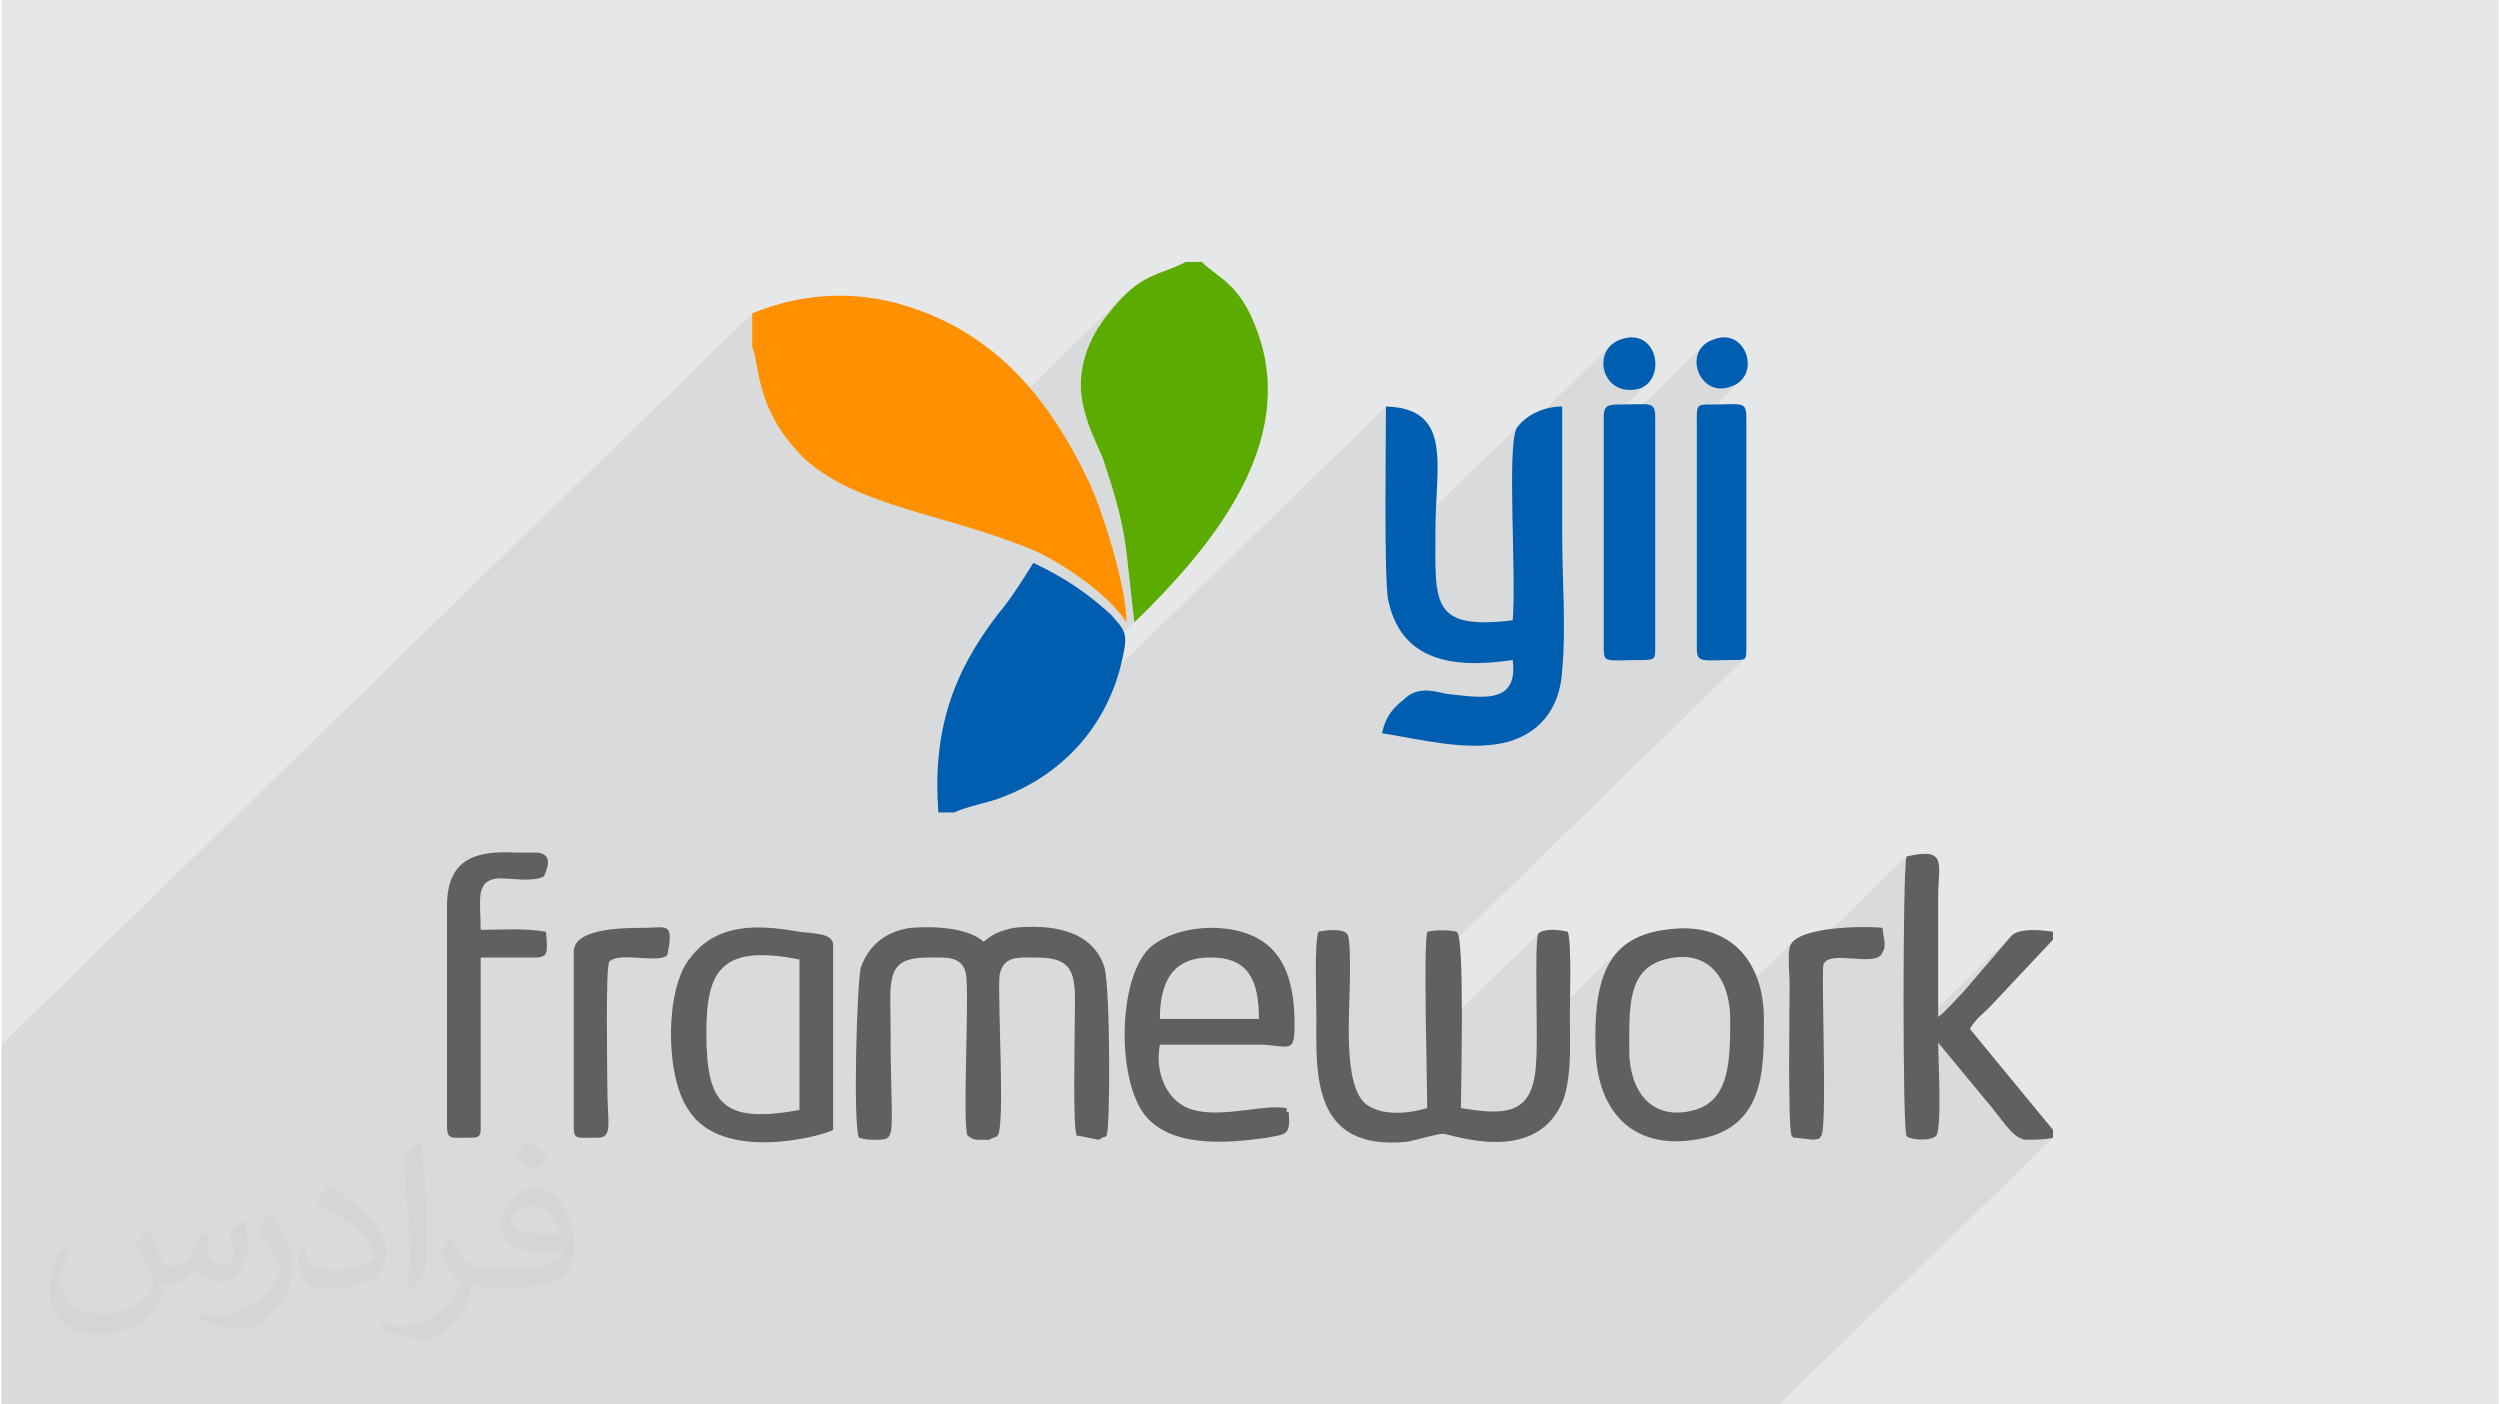 <?xml version="1.0" encoding="UTF-8"?>
<!DOCTYPE svg PUBLIC "-//W3C//DTD SVG 1.0//EN" "http://www.w3.org/TR/2001/REC-SVG-20010904/DTD/svg10.dtd">
<!-- Creator: CorelDRAW 2017 -->
<svg xmlns="http://www.w3.org/2000/svg" xml:space="preserve" width="356px" height="200px" version="1.0" shape-rendering="geometricPrecision" text-rendering="geometricPrecision" image-rendering="optimizeQuality" fill-rule="evenodd" clip-rule="evenodd"
viewBox="0 0 35600 20023"
 xmlns:xlink="http://www.w3.org/1999/xlink">
 <g id="Layer_x0020_1">
  <g id="_2022996915232">
   <path fill="#E6E7E8" d="M0 0l35600 0 0 20023 -35600 0 0 -20023z"/>
   <path fill="#373435" fill-opacity="0.078" d="M24278 4912l-1435 1396 0 -230 632 -615 -123 78 -184 16 -146 -47 -106 -93 -62 -123 -16 -136 33 -133 86 -113 -1395 1358 16 -94 23 -70 49 -62 -1914 1863 -1 -81 -3 -199 -1 -207 0 -213 0 -215 1 -212 1 -204 1 -194 2 -180 1 -160 0 -137 1 -110 -5834 5681 -75 20 -92 27 -83 29 -71 31 -214 0 2783 -2711 -24 -205 -21 -183 -17 -163 -16 -148 -15 -135 -15 -126 -15 -118 -18 -115 -20 -114 -23 -116 -28 -122 -34 -130 -39 -142 -47 -157 -55 -174 -64 -195 -33 -75 -35 -78 -35 -80 -35 -81 -34 -83 -31 -83 -28 -85 -23 -84 -28 -106 -18 -103 -10 -102 -3 -100 5 -99 12 -96 18 -94 24 -91 28 -89 34 -85 38 -83 42 -80 46 -76 48 -73 50 -69 52 -66 162 -194 -3059 2979 -201 -64 -204 -72 -197 -76 -189 -82 -181 -92 -170 -100 -160 -113 -149 -125 -123 -131 -106 -129 -91 -126 -76 -123 -64 -119 -52 -115 -43 -111 -34 -106 -27 -100 -22 -95 -17 -89 -16 -82 -13 -75 -15 -68 -15 -60 -20 -52 0 -480 -10703 10422 0 480 0 2296 0 1044 0 392 0 209 0 110 0 381 0 36 0 185 2 0 286 0 633 0 129 0 113 0 282 0 83 0 314 0 339 0 64 0 27 0 119 0 246 0 120 0 117 0 39 0 352 0 16 0 607 0 191 0 509 0 4 0 77 0 20 0 11 0 162 0 53 0 210 0 264 0 96 0 231 0 5 0 133 0 511 0 303 0 398 0 227 0 15 0 129 0 0 0 399 0 15 0 115 0 255 0 60 0 38 0 57 0 102 0 44 0 52 0 153 0 31 0 828 0 74 0 26 0 17 0 45 0 53 0 7 0 35 0 10 0 211 0 34 0 113 0 55 0 99 0 279 0 33 0 29 0 270 0 271 0 148 0 29 0 297 0 43 0 5 0 2 0 13 0 8 0 27 0 34 0 114 0 69 0 246 0 225 0 116 0 92 0 328 0 53 0 20 0 290 0 400 0 126 0 203 0 192 0 689 0 971 0 210 0 214 0 178 0 254 0 231 0 126 0 65 0 281 0 383 0 834 0 42 0 196 0 136 0 218 0 168 0 410 0 279 0 50 0 351 0 974 0 58 0 28 0 120 0 134 0 20 0 9 0 70 0 288 0 209 0 3 0 699 0 423 0 184 0 1145 0 366 0 3905 -3803 -45 10 -48 7 -52 5 -52 3 -53 2 -51 1 -49 1 -45 0 -72 -22 -68 -43 -66 -59 -66 -74 -67 -84 -70 -92 -75 -95 -81 -96 -582 -704 598 -583 -39 36 -37 35 -524 510 -93 -113 -487 474 -1 -68 -2 -158 -1 -127 572 -557 50 -49 52 -55 53 -55 50 -54 44 -47 37 -38 677 -790 -1536 1496 -1 -60 -1 -175 0 -178 0 -180 0 -180 0 -179 1 -177 1 -173 2 -168 2 -162 2 -154 2 -146 3 -136 3 -124 4 -112 4 -97 4 -83 4 -65 5 -48 5 -29 -1673 1630 -3 -73 -2 -76 0 -70 4 -62 8 -50 22 -55 42 -47 -927 903 -42 -179 -73 -166 -102 -138 -131 -104 -160 -63 -189 -17 -218 35 -176 71 -130 105 -678 660 1 -32 14 -151 21 -143 29 -135 38 -127 48 -117 58 -108 70 -97 82 -87 -1204 1172 -1 -93 -1 -141 -1 -146 -2 -147 -1 -146 -1 -140 1 -133 2 -121 3 -107 5 -90 6 -69 10 -45 -1597 1555 -2 -181 -3 -209 -3 -207 -1 -201 0 -188 0 -60 4553 -4434 -20 13 -30 6 -42 2 -56 1 -153 2 -122 3 -93 1 -70 -6 -48 -17 -30 -31 -16 -50 -5 -72 0 -3201 619 -602 -139 77 -159 25 -134 -40 -103 -88 -66 -120 -22 -134 28 -132 84 -112z"/>
   <g>
    <g>
     <path fill="#606062" d="M12224 16220c113,29 141,29 226,29 339,0 226,0 226,-1581 0,-706 -85,-1017 536,-1017 254,0 480,-28 537,226 56,282 -57,2231 28,2315 85,57 85,57 197,57 0,0 113,0 113,0 29,-29 85,-29 113,-57 113,-113 0,-1920 29,-2287 56,-282 254,-254 536,-254 621,0 536,339 536,1017 0,225 -28,1411 29,1524 0,0 0,0 28,0l282 57c85,-29 -28,0 57,-29 56,-28 28,0 56,-28 57,-56 57,-2089 -28,-2400 -169,-536 -762,-621 -1299,-564 -226,56 -282,84 -423,197 -226,-197 -678,-225 -1045,-197 -367,56 -593,254 -706,564 -56,226 -113,2231 -28,2428z"/>
     <path fill="#606062" d="M18774 13284c-57,170 -28,932 -28,1186 0,819 -85,1948 1298,1807 142,-28 424,-113 509,-113 113,0 1355,480 1722,-508 113,-367 85,-763 85,-1158 0,-254 28,-1044 -29,-1214 -113,-28 -339,-56 -423,28 -57,170 0,1497 -28,1807 -29,763 -396,791 -1073,678 0,-282 56,-2428 -57,-2513 -113,-28 -310,-28 -423,0 -57,198 0,2146 0,2513 -283,85 -650,113 -875,-57 -339,-282 -226,-1327 -226,-1891 0,-113 0,-452 -29,-508 -28,-113 -310,-85 -423,-57z"/>
     <path fill="#606062" d="M29248 16220l0 -112 -1185 -1440c84,-142 169,-198 282,-311l903 -960 0 -113c-169,-28 -480,-56 -593,57l-677 790c-85,85 -283,311 -367,367l0 -1722c0,-452 141,-706 -452,-565 -56,198 -56,3897 0,3981 28,57 339,85 424,0 84,-113 28,-1101 28,-1327l677 819c226,254 367,536 565,565 113,0 282,0 395,-29z"/>
     <path fill="#606062" d="M17221 13651l28 0c537,0 678,339 678,875l-1412 0c0,-508 170,-875 706,-875zm1101 2146c-338,-57 -903,141 -1327,28 -338,-85 -564,-480 -480,-932 509,0 989,0 1469,0 395,29 451,113 451,-282 0,-621 -141,-1214 -875,-1355 -452,-85 -932,28 -1186,254 -451,424 -480,1835 -85,2372 368,480 1158,423 1751,338 282,-56 339,-28 311,-367 -29,0 -29,0 -29,0 0,0 0,-28 0,-28 0,0 0,0 0,-28z"/>
     <path fill="#606062" d="M11377 15825c-1101,198 -1327,-85 -1327,-1101 0,-875 198,-1270 1327,-1045l0 2146zm480 283l0 -2654c-28,-142 -226,-142 -480,-170 -621,-113 -1186,-113 -1553,367 -367,424 -367,1694 -28,2174 480,762 1920,367 2061,283z"/>
     <path fill="#606062" d="M23715 13679c621,-169 931,283 931,847 0,565 0,1158 -508,1299 -621,170 -931,-282 -931,-847 0,-621 -29,-1157 508,-1299zm0 -423c-876,113 -1017,790 -988,1722 28,847 508,1412 1411,1271 1017,-141 988,-1017 988,-1723 0,-847 -508,-1411 -1411,-1270z"/>
     <path fill="#606062" d="M6352 12917l0 3134c0,198 56,169 310,169 113,0 170,0 170,-112l0 -2457 762 0c198,0 198,-56 169,-367 -310,-56 -621,-28 -931,-28 0,-423 -85,-706 254,-734 226,0 480,56 649,-28 85,-198 85,-311 -85,-339 -84,0 -225,0 -310,0 -537,-28 -988,56 -988,762z"/>
     <path fill="#606062" d="M25522 16192l28 28c28,0 28,0 28,0l254 29c141,-29 57,0 113,-57 85,-113 0,-2230 28,-2428 57,-254 791,57 847,-198 28,-28 28,-84 28,-112 0,-57 -28,-142 -28,-226 -226,-28 -1270,-28 -1327,282 -28,113 0,395 0,536 0,283 -28,2033 29,2146z"/>
     <path fill="#606062" d="M8159 13566l0 2485c0,198 28,169 338,169 226,0 141,-197 141,-734 0,-197 -28,-1722 29,-1778 141,-142 677,28 819,-85 28,-57 0,0 28,-113 56,-367 -57,-282 -367,-282 -254,0 -988,0 -988,338z"/>
    </g>
    <path fill="#005EB0" d="M13357 11583l226 0c170,-85 508,-142 706,-226 875,-339 1496,-1045 1694,-1977 85,-367 28,-395 -169,-621 -311,-282 -622,-508 -1102,-734 -56,85 -310,508 -508,734 -649,847 -931,1666 -847,2824z"/>
    <g>
     <path fill="#FF9100" d="M10703 4468l0 480c113,254 29,875 734,1581 763,706 2033,790 3304,1327 423,198 1044,621 1298,1016 0,-508 -338,-1581 -536,-2004 -565,-1186 -1327,-2118 -2626,-2513 -734,-226 -1496,-169 -2174,113z"/>
     <path fill="#5BAB00" d="M17112 3734l-226 0c-367,198 -649,141 -1101,734 -282,339 -508,847 -338,1412 56,226 169,451 254,649 367,1101 310,1186 451,2343 1017,-988 2259,-2428 1807,-3981 -254,-847 -593,-903 -847,-1157z"/>
     <path fill="#005EB0" d="M19738 5795c0,508 -28,2343 28,2738 169,847 847,1017 1779,876 84,649 -452,536 -960,480 -226,-57 -424,-85 -593,84 -141,113 -254,226 -311,480 537,85 1186,254 1723,141 508,-112 818,-480 847,-1044 56,-593 0,-1299 0,-1892 0,-621 0,-1242 0,-1863 -283,0 -537,141 -650,311 -141,282 0,2089 -56,2738 -1186,141 -1101,-254 -1101,-1299 0,-903 254,-1722 -706,-1750z"/>
     <path fill="#005EB0" d="M22843 5936l0 3303c0,226 29,170 565,170 169,0 169,-29 169,-170l0 -3275c0,-254 -56,-197 -536,-197 -141,0 -198,28 -198,169z"/>
     <path fill="#005EB0" d="M24170 5936l0 3303c0,226 85,170 537,170 169,0 169,0 169,-170l0 -3275c0,-254 -56,-197 -508,-197 -169,0 -198,0 -198,169z"/>
     <path fill="#005EB0" d="M23098 4835c-452,141 -283,847 254,706 395,-141 254,-875 -254,-706z"/>
     <path fill="#005EB0" d="M24424 4835c-479,141 -225,847 226,678 452,-142 226,-847 -226,-678z"/>
    </g>
   </g>
   <path fill="#373435" fill-opacity="0.031" d="M2083 17546c68,103 112,202 156,311 31,64 48,184 199,184 43,0 106,-15 162,-46 63,-33 112,-82 136,-159l61 -202 145 -72 10 10c-20,77 -24,149 -24,207 0,169 145,233 262,233 68,0 128,-33 128,-95 0,-81 -34,-217 -77,-338 67,-68 135,-137 213,-192l12 6c34,144 54,287 54,381 0,93 -42,196 -76,264 -70,132 -194,238 -344,238 -114,0 -240,-58 -328,-163l-5 0c-82,101 -208,193 -412,193l-63 0c-10,135 -39,229 -83,314 -121,237 -480,404 -817,404 -471,0 -706,-272 -706,-633 0,-223 73,-431 184,-577l92 37c-70,134 -116,262 -116,385 0,339 274,499 592,499 294,0 657,-187 723,-404 -24,-237 -114,-348 -250,-565 41,-72 95,-144 160,-220l12 0zm5421 -1275c99,62 196,136 291,221 -54,74 -119,142 -202,202 -94,-76 -189,-142 -286,-212 66,-75 131,-147 197,-211zm51 926c-160,0 -291,105 -291,184 0,167 320,218 703,216 -49,-196 -216,-400 -412,-400zm-359 895c208,0 390,-6 528,-41 156,-39 287,-118 287,-171 0,-15 0,-31 -5,-46 -88,9 -187,9 -274,9 -282,0 -498,-64 -583,-223 -21,-43 -36,-93 -36,-149 0,-152 66,-303 182,-406 97,-84 204,-138 313,-138 196,0 354,159 463,408 61,136 102,293 102,491 0,132 -36,243 -119,326 -152,148 -434,204 -866,204l-196 0 0 0 -51 0c-107,0 -185,-19 -245,-66l-10 0c2,25 5,50 5,72 0,97 -32,221 -97,320 -192,287 -400,410 -580,410 -182,0 -405,-70 -606,-161l36 -70c65,27 155,46 279,46 325,0 752,-314 805,-619 -12,-25 -34,-58 -65,-93 -95,-113 -155,-208 -211,-307 48,-95 92,-171 133,-239l17 -2c139,282 265,445 546,445l44 0 0 0 204 0zm-1408 299c24,-130 26,-276 26,-412l0 -203c0,-377 -48,-925 -87,-1282 68,-74 163,-161 238,-219l22 6c51,450 63,972 63,1452 0,126 -5,250 -17,341 -7,113 -73,200 -214,331l-31 -14zm-1449 -596c7,177 94,318 398,318 189,0 349,-50 526,-134 32,-15 49,-33 49,-50 0,-111 -85,-258 -228,-392 -139,-125 -323,-237 -495,-311 -58,-25 -78,-52 -78,-76 0,-52 68,-159 124,-235l19 -3c197,104 418,256 580,427 148,157 240,316 240,489 0,128 -38,250 -102,361 -215,109 -446,192 -674,192 -277,0 -466,-130 -466,-435 0,-33 0,-85 12,-151l95 0zm-501 -503l173 278c63,103 121,215 121,392l0 227c0,183 -117,379 -306,573 -148,132 -279,188 -400,188 -180,0 -386,-56 -624,-159l27 -70c75,21 163,37 269,37 342,-2 692,-251 852,-557 19,-35 27,-68 27,-90 0,-35 -20,-75 -34,-110 -88,-165 -185,-315 -291,-453 55,-89 111,-174 172,-258l14 2z"/>
  </g>
 </g>
</svg>
